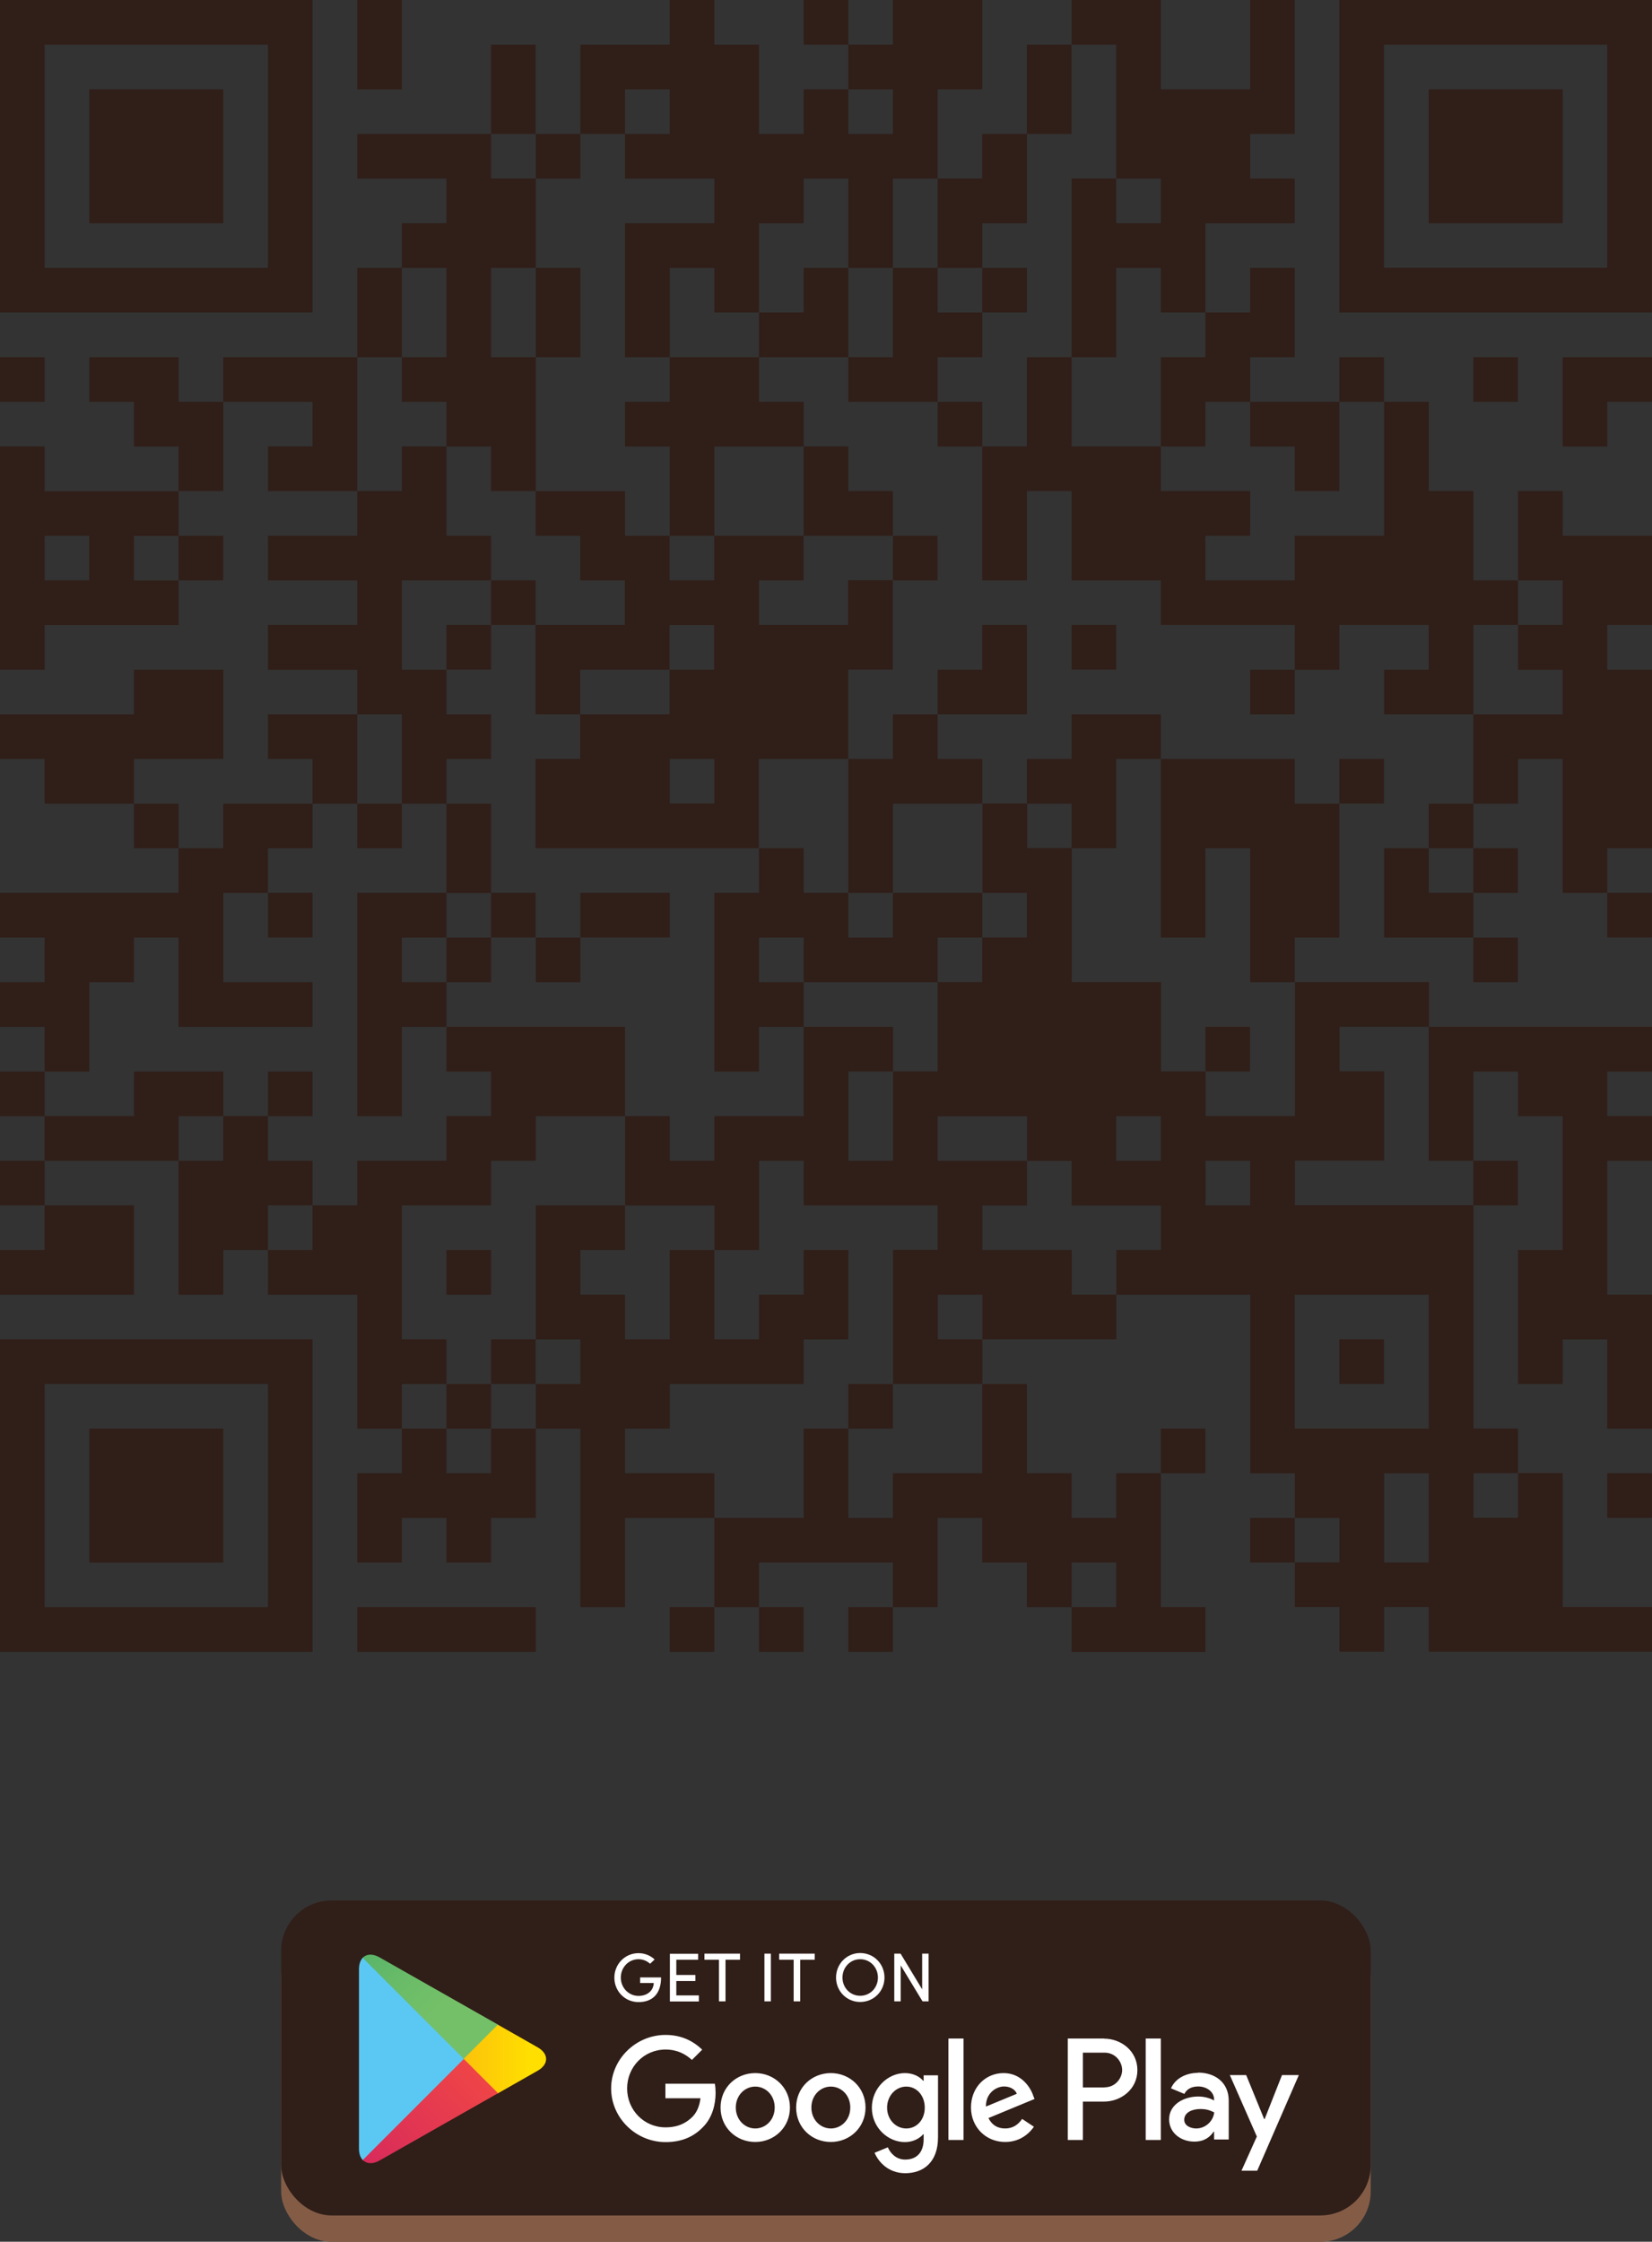 <?xml version="1.0" encoding="UTF-8"?><svg id="_圖層_2" xmlns="http://www.w3.org/2000/svg" xmlns:xlink="http://www.w3.org/1999/xlink" viewBox="0 0 133.32 180.92"><rect x="0" y="0" width="133.32" height="180.92" fill="#333333" stroke="none"/><defs><style>.cls-1{fill:url(#linear-gradient-2);}.cls-2{fill:#fff;}.cls-3{fill:#845c46;}.cls-4{fill:#301e18;}.cls-5{fill:#5bc8f3;}.cls-6{fill:url(#linear-gradient-3);}.cls-7{fill:url(#linear-gradient);}</style><linearGradient id="linear-gradient" x1="42.79" y1="166.17" x2="26.96" y2="166.17" gradientUnits="userSpaceOnUse"><stop offset="0" stop-color="#ffdf00"/><stop offset=".41" stop-color="#fbbc0d"/><stop offset=".78" stop-color="#f8a317"/><stop offset="1" stop-color="#f89b1b"/></linearGradient><linearGradient id="linear-gradient-2" x1="38.69" y1="167.67" x2="23.8" y2="182.56" gradientUnits="userSpaceOnUse"><stop offset="0" stop-color="#ee4447"/><stop offset="1" stop-color="#c5156c"/></linearGradient><linearGradient id="linear-gradient-3" x1="23.73" y1="149.71" x2="35.89" y2="161.87" gradientUnits="userSpaceOnUse"><stop offset="0" stop-color="#259d6f"/><stop offset=".06" stop-color="#2b9f6e"/><stop offset=".47" stop-color="#52b16a"/><stop offset=".8" stop-color="#6bbc68"/><stop offset="1" stop-color="#74c068"/></linearGradient></defs><g id="_圖層_1-2"><g><g><rect class="cls-3" x="22.69" y="155.51" width="87.93" height="25.42" rx="4.07" ry="4.07"/><g><rect class="cls-4" x="22.69" y="153.38" width="87.93" height="25.42" rx="4.07" ry="4.07"/><g><g><path class="cls-2" d="M67.05,167.31c-1.54,0-2.8,1.17-2.8,2.78s1.26,2.78,2.8,2.78,2.8-1.18,2.8-2.78-1.26-2.78-2.8-2.78Zm0,4.47c-.84,0-1.57-.7-1.57-1.69s.73-1.69,1.57-1.69,1.57,.69,1.57,1.69-.73,1.69-1.57,1.69Zm-6.1-4.47c-1.54,0-2.8,1.17-2.8,2.78s1.26,2.78,2.8,2.78,2.8-1.18,2.8-2.78-1.26-2.78-2.8-2.78Zm0,4.47c-.84,0-1.57-.7-1.57-1.69s.73-1.69,1.57-1.69,1.57,.69,1.57,1.69-.73,1.69-1.57,1.69Zm-7.25-3.62v1.18h2.83c-.08,.66-.31,1.15-.64,1.49-.41,.41-1.05,.86-2.18,.86-1.74,0-3.1-1.4-3.1-3.14s1.36-3.14,3.1-3.14c.94,0,1.62,.37,2.13,.84l.83-.83c-.71-.68-1.65-1.19-2.96-1.19-2.38,0-4.39,1.94-4.39,4.32s2,4.33,4.39,4.33c1.29,0,2.26-.42,3.02-1.21,.78-.78,1.02-1.88,1.02-2.76,0-.27-.02-.53-.06-.74h-3.98Zm29.67,.92c-.23-.62-.94-1.77-2.38-1.77s-2.63,1.13-2.63,2.78c0,1.56,1.18,2.78,2.76,2.78,1.28,0,2.01-.78,2.32-1.23l-.95-.63c-.32,.46-.75,.77-1.37,.77s-1.07-.28-1.35-.84l3.72-1.54-.13-.32Zm-3.8,.93c-.03-1.08,.83-1.62,1.46-1.62,.49,0,.9,.24,1.03,.59l-2.49,1.03Zm-3.03,2.7h1.22v-8.19h-1.22v8.19Zm-2-4.78h-.04c-.27-.33-.8-.62-1.47-.62-1.39,0-2.67,1.22-2.67,2.8s1.28,2.77,2.67,2.77c.66,0,1.19-.3,1.47-.63h.04v.4c0,1.07-.57,1.64-1.49,1.64-.75,0-1.21-.54-1.4-.99l-1.07,.44c.31,.74,1.12,1.65,2.47,1.65,1.43,0,2.65-.84,2.65-2.9v-5h-1.16v.45Zm-1.4,3.85c-.84,0-1.55-.71-1.55-1.68s.71-1.7,1.55-1.7,1.49,.72,1.49,1.7-.65,1.68-1.49,1.68Zm15.96-7.26h-2.93v8.19h1.22v-3.1h1.71c1.35,0,2.69-.98,2.69-2.54s-1.33-2.54-2.69-2.54Zm.03,3.95h-1.74v-2.81h1.74c.91,0,1.43,.76,1.43,1.4s-.52,1.4-1.43,1.4Zm7.55-1.18c-.88,0-1.8,.39-2.18,1.25l1.08,.45c.23-.45,.66-.6,1.12-.6,.63,0,1.27,.38,1.28,1.05v.08c-.22-.13-.7-.32-1.27-.32-1.17,0-2.36,.64-2.36,1.84,0,1.1,.96,1.8,2.03,1.8,.82,0,1.27-.37,1.56-.8h.04v.63h1.18v-3.14c0-1.45-1.08-2.26-2.49-2.26Zm-.15,4.49c-.4,0-.96-.2-.96-.7,0-.63,.7-.87,1.3-.87,.54,0,.79,.12,1.12,.27-.09,.76-.75,1.3-1.45,1.3Zm6.93-4.31l-1.4,3.55h-.04l-1.45-3.55h-1.32l2.18,4.96-1.24,2.76h1.27l3.36-7.72h-1.36Zm-11,5.24h1.22v-8.19h-1.22v8.19Z"/><g><path class="cls-5" d="M29.27,158.01c-.19,.2-.3,.51-.3,.92v14.47c0,.41,.11,.72,.3,.92l.05,.05,8.11-8.11v-.19l-8.11-8.11-.05,.05Z"/><path class="cls-7" d="M40.13,168.97l-2.7-2.7v-.19l2.7-2.7,.06,.03,3.2,1.82c.91,.52,.91,1.37,0,1.89l-3.2,1.82-.06,.04Z"/><path class="cls-1" d="M40.19,168.93l-2.76-2.76-8.15,8.15c.3,.32,.8,.36,1.36,.04l9.56-5.43"/><path class="cls-6" d="M40.19,163.4l-9.56-5.43c-.56-.32-1.06-.28-1.36,.04l8.15,8.15,2.76-2.76Z"/></g></g><g><path class="cls-2" d="M52.46,158.48c-.25-.22-.57-.36-.93-.36-.81,0-1.43,.67-1.43,1.48s.62,1.48,1.43,1.48c.69,0,1.2-.4,1.23-1.04h-1.1v-.45h1.69c0,1.35-.72,1.99-1.82,1.99s-1.95-.88-1.95-1.97,.85-1.98,1.95-1.98c.51,0,.97,.2,1.3,.51l-.37,.35Z"/><path class="cls-2" d="M56.34,157.67v.49h-1.76v1.23h1.54v.49h-1.54v1.16h1.82v.49h-2.34v-3.85h2.28Z"/><path class="cls-2" d="M59.72,157.67v.49h-1.17v3.36h-.53v-3.36h-1.17v-.49h2.86Z"/><path class="cls-2" d="M62.21,157.67v3.85h-.52v-3.85h.52Z"/><path class="cls-2" d="M65.75,157.67v.49h-1.17v3.36h-.53v-3.36h-1.17v-.49h2.86Z"/><path class="cls-2" d="M69.42,157.62c1.1,0,1.96,.88,1.96,1.98s-.86,1.97-1.96,1.97-1.95-.88-1.95-1.97,.85-1.98,1.95-1.98Zm0,3.45c.81,0,1.43-.65,1.43-1.47s-.62-1.48-1.43-1.48-1.43,.66-1.43,1.48,.62,1.47,1.43,1.47Z"/><path class="cls-2" d="M74.45,161.52l-1.76-2.9v2.9h-.52v-3.85h.51l1.74,2.88v-2.88h.52v3.85h-.5Z"/></g></g></g></g><g><rect class="cls-4" x="64.86" width="3.6" height="3.6"/><path class="cls-4" d="M108.09,0V25.22h25.22V0h-25.22Zm21.62,21.62h-18.02V3.6h18.02V21.62Z"/><rect class="cls-4" x="28.83" width="3.6" height="7.21"/><polygon class="cls-4" points="90.08 14.41 93.68 14.41 93.68 18.02 90.08 18.02 90.08 14.41 86.48 14.41 86.48 28.83 90.08 28.83 90.08 21.62 93.68 21.62 93.68 25.22 97.28 25.22 97.28 18.02 104.49 18.02 104.49 14.41 100.89 14.41 100.89 10.81 104.49 10.81 104.49 0 100.89 0 100.89 7.21 93.68 7.21 93.68 0 86.48 0 86.48 3.6 90.08 3.6 90.08 14.41"/><rect class="cls-4" x="39.63" y="3.6" width="3.6" height="7.21"/><polygon class="cls-4" points="50.44 7.21 54.05 7.21 54.05 10.81 50.44 10.81 50.44 14.41 57.65 14.41 57.65 18.02 50.44 18.02 50.44 28.83 54.05 28.83 54.05 21.62 57.65 21.62 57.65 25.22 61.25 25.22 61.25 18.02 64.86 18.02 64.86 14.41 68.46 14.41 68.46 21.62 72.06 21.62 72.06 14.41 75.67 14.41 75.67 7.21 79.27 7.21 79.27 0 72.06 0 72.06 3.6 68.46 3.6 68.46 7.21 72.06 7.21 72.06 10.81 68.46 10.81 68.46 7.21 64.86 7.21 64.86 10.81 61.25 10.81 61.25 3.6 57.65 3.6 57.65 0 54.05 0 54.05 3.6 46.84 3.6 46.84 10.81 50.44 10.81 50.44 7.21"/><rect class="cls-4" x="82.87" y="3.6" width="3.6" height="7.21"/><rect class="cls-4" x="115.3" y="7.21" width="10.81" height="10.81"/><rect class="cls-4" x="43.24" y="10.81" width="3.6" height="3.6"/><rect class="cls-4" x="7.21" y="7.21" width="10.81" height="10.81"/><polygon class="cls-4" points="75.67 21.62 79.27 21.62 79.27 18.02 82.87 18.02 82.87 10.81 79.27 10.81 79.27 14.41 75.67 14.41 75.67 21.62"/><path class="cls-4" d="M25.22,25.22V0H0V25.22H25.22ZM3.6,3.6H21.62V21.62H3.6V3.6Z"/><polygon class="cls-4" points="36.03 28.83 32.43 28.83 32.43 32.43 36.03 32.43 36.03 36.03 39.63 36.03 39.63 39.63 43.24 39.63 43.24 28.83 39.63 28.83 39.63 21.62 43.24 21.62 43.24 14.41 39.63 14.41 39.63 10.81 28.83 10.81 28.83 14.41 36.03 14.41 36.03 18.02 32.43 18.02 32.43 21.62 36.03 21.62 36.03 28.83"/><polygon class="cls-4" points="68.46 21.62 64.86 21.62 64.86 25.22 61.25 25.22 61.25 28.83 68.46 28.83 68.46 21.62"/><rect class="cls-4" x="79.27" y="21.62" width="3.6" height="3.6"/><rect class="cls-4" x="28.83" y="21.62" width="3.6" height="7.21"/><rect class="cls-4" x="43.24" y="21.62" width="3.6" height="7.21"/><polygon class="cls-4" points="79.27 28.83 79.27 25.22 75.67 25.22 75.67 21.62 72.06 21.62 72.06 28.83 68.46 28.83 68.46 32.43 75.67 32.43 75.67 28.83 79.27 28.83"/><rect class="cls-4" y="28.83" width="3.6" height="3.6"/><polygon class="cls-4" points="14.41 28.83 7.21 28.83 7.21 32.43 10.81 32.43 10.81 36.03 14.41 36.03 14.41 39.63 18.02 39.63 18.02 32.43 14.41 32.43 14.41 28.83"/><polygon class="cls-4" points="54.05 28.83 54.05 32.43 50.44 32.43 50.44 36.03 54.05 36.03 54.05 43.24 57.65 43.24 57.65 36.03 64.86 36.03 64.86 32.43 61.25 32.43 61.25 28.83 54.05 28.83"/><polygon class="cls-4" points="93.68 28.83 93.68 36.03 97.28 36.03 97.28 32.43 100.89 32.43 100.89 28.83 104.49 28.83 104.49 21.62 100.89 21.62 100.89 25.22 97.28 25.22 97.28 28.83 93.68 28.83"/><rect class="cls-4" x="108.09" y="28.83" width="3.6" height="3.6"/><rect class="cls-4" x="118.9" y="28.83" width="3.6" height="3.6"/><polygon class="cls-4" points="126.11 28.83 126.11 36.03 129.71 36.03 129.71 32.43 133.32 32.43 133.32 28.83 126.11 28.83"/><polygon class="cls-4" points="28.83 28.83 18.02 28.83 18.02 32.43 25.22 32.43 25.22 36.03 21.62 36.03 21.62 39.63 28.83 39.63 28.83 28.83"/><rect class="cls-4" x="75.67" y="32.43" width="3.6" height="3.6"/><polygon class="cls-4" points="104.49 36.03 104.49 39.63 108.09 39.63 108.09 32.43 100.89 32.43 100.89 36.03 104.49 36.03"/><path class="cls-4" d="M3.6,39.63v-3.6H0v18.02H3.6v-3.6H14.41v-3.6h-3.6v-3.6h3.6v-3.6H3.6Zm3.6,7.21H3.6v-3.6h3.6v3.6Z"/><polygon class="cls-4" points="64.86 43.24 72.06 43.24 72.06 39.63 68.46 39.63 68.46 36.03 64.86 36.03 64.86 43.24"/><rect class="cls-4" x="14.41" y="43.24" width="3.6" height="3.6"/><rect class="cls-4" x="72.06" y="43.24" width="3.6" height="3.6"/><polygon class="cls-4" points="126.11 43.24 126.11 39.63 122.51 39.63 122.51 46.84 126.11 46.84 126.11 50.44 122.51 50.44 122.51 54.05 126.11 54.05 126.11 57.65 118.9 57.65 118.9 64.86 122.51 64.86 122.51 61.25 126.11 61.25 126.11 72.06 129.71 72.06 129.71 68.46 133.32 68.46 133.32 54.05 129.71 54.05 129.71 50.44 133.32 50.44 133.32 43.24 126.11 43.24"/><rect class="cls-4" x="39.63" y="46.84" width="3.6" height="3.6"/><path class="cls-4" d="M68.46,50.44h-7.21v-3.6h3.6v-3.6h-7.21v3.6h-3.6v-3.6h-3.6v-3.6h-7.21v3.6h3.6v3.6h3.6v3.6h-7.21v7.21h3.6v-3.6h7.21v-3.6h3.6v3.6h-3.6v3.6h-7.21v3.6h-3.6v7.21h18.02v-7.21h7.21v-7.21h3.6v-7.21h-3.6v3.6Zm-10.81,14.41h-3.6v-3.6h3.6v3.6Z"/><rect class="cls-4" x="36.03" y="50.44" width="3.6" height="3.6"/><rect class="cls-4" x="86.48" y="50.44" width="3.6" height="3.6"/><polygon class="cls-4" points="118.9 50.44 122.51 50.44 122.51 46.84 118.9 46.84 118.9 39.63 115.3 39.63 115.3 32.43 111.7 32.43 111.7 43.24 104.49 43.24 104.49 46.84 97.28 46.84 97.28 43.24 100.89 43.24 100.89 39.63 93.68 39.63 93.68 36.03 86.48 36.03 86.48 28.83 82.87 28.83 82.87 36.03 79.27 36.03 79.27 46.84 82.87 46.84 82.87 39.63 86.48 39.63 86.48 46.84 93.68 46.84 93.68 50.44 104.49 50.44 104.49 54.05 108.09 54.05 108.09 50.44 115.3 50.44 115.3 54.05 111.7 54.05 111.7 57.65 118.9 57.65 118.9 50.44"/><polygon class="cls-4" points="82.87 57.65 82.87 50.44 79.27 50.44 79.27 54.05 75.67 54.05 75.67 57.65 82.87 57.65"/><rect class="cls-4" x="100.89" y="54.05" width="3.6" height="3.6"/><polygon class="cls-4" points="18.02 61.25 18.02 54.05 10.81 54.05 10.81 57.65 0 57.65 0 61.25 3.6 61.25 3.6 64.86 10.81 64.86 10.81 61.25 18.02 61.25"/><polygon class="cls-4" points="32.43 64.86 36.03 64.86 36.03 61.25 39.63 61.25 39.63 57.65 36.03 57.65 36.03 54.05 32.43 54.05 32.43 46.84 39.63 46.84 39.63 43.24 36.03 43.24 36.03 36.03 32.43 36.03 32.43 39.63 28.83 39.63 28.83 43.24 21.62 43.24 21.62 46.84 28.83 46.84 28.83 50.44 21.62 50.44 21.62 54.05 28.83 54.05 28.83 57.65 32.43 57.65 32.43 64.86"/><polygon class="cls-4" points="28.83 57.65 21.62 57.65 21.62 61.25 25.22 61.25 25.22 64.86 28.83 64.86 28.83 57.65"/><rect class="cls-4" x="108.09" y="61.25" width="3.6" height="3.6"/><rect class="cls-4" x="10.81" y="64.86" width="3.6" height="3.6"/><rect class="cls-4" x="28.83" y="64.86" width="3.6" height="3.6"/><polygon class="cls-4" points="68.46 72.06 72.06 72.06 72.06 64.86 79.27 64.86 79.27 61.25 75.67 61.25 75.67 57.65 72.06 57.65 72.06 61.25 68.46 61.25 68.46 72.06"/><polygon class="cls-4" points="86.48 68.46 90.08 68.46 90.08 61.25 93.68 61.25 93.68 57.65 86.48 57.65 86.48 61.25 82.87 61.25 82.87 64.86 86.48 64.86 86.48 68.46"/><polygon class="cls-4" points="93.68 75.67 97.28 75.67 97.28 68.46 100.89 68.46 100.89 79.27 104.49 79.27 104.49 75.67 108.09 75.67 108.09 64.86 104.49 64.86 104.49 61.25 93.68 61.25 93.68 75.67"/><rect class="cls-4" x="115.3" y="64.86" width="3.6" height="3.6"/><rect class="cls-4" x="36.03" y="64.86" width="3.6" height="7.21"/><path class="cls-4" d="M79.27,72.06h3.6v3.6h-3.6v3.6h-3.6v7.21h-3.6v7.21h-3.6v-7.21h3.6v-3.6h-7.21v7.21h-7.21v3.6h-3.6v-3.6h-3.6v7.21h7.21v3.6h3.6v-7.21h3.6v3.6h10.81v3.6h-3.6v10.81h7.21v-3.6h-3.6v-3.6h3.6v3.6h10.81v-3.6h-3.6v-3.6h-7.21v-3.6h3.6v-3.6h-7.21v-3.6h7.21v3.6h3.6v3.6h7.21v3.6h-3.6v3.6h10.81v14.41h3.6v3.6h3.6v3.6h-3.6v3.6h3.6v3.6h3.6v-3.6h3.6v3.6h18.02v-3.6h-7.21v-10.81h-3.6v3.6h-3.6v-3.6h3.6v-3.6h-3.6v-18.02h-14.41v-3.6h7.21v-7.21h-3.6v-3.6h7.21v-3.6h-10.81v10.81h-7.21v-3.6h-3.6v-7.21h-7.21v-10.81h-3.6v-3.6h-3.6v7.21Zm36.03,54.05h-3.6v-7.21h3.6v7.21Zm0-10.81h-10.81v-10.81h10.81v10.81Zm-14.41-21.62v3.6h-3.6v-3.6h3.6Zm-7.21,0h-3.6v-3.6h3.6v3.6Z"/><polygon class="cls-4" points="115.3 68.46 111.7 68.46 111.7 75.67 118.9 75.67 118.9 72.06 115.3 72.06 115.3 68.46"/><rect class="cls-4" x="118.9" y="68.46" width="3.6" height="3.6"/><rect class="cls-4" x="21.62" y="72.06" width="3.6" height="3.6"/><rect class="cls-4" x="39.63" y="72.06" width="3.6" height="3.6"/><rect class="cls-4" x="46.84" y="72.06" width="7.21" height="3.6"/><polygon class="cls-4" points="57.65 72.06 57.65 86.48 61.25 86.48 61.25 82.87 64.86 82.87 64.86 79.27 61.25 79.27 61.25 75.67 64.86 75.67 64.86 79.27 75.67 79.27 75.67 75.67 79.27 75.67 79.27 72.06 72.06 72.06 72.06 75.67 68.46 75.67 68.46 72.06 64.86 72.06 64.86 68.46 61.25 68.46 61.25 72.06 57.65 72.06"/><rect class="cls-4" x="129.71" y="72.06" width="3.6" height="3.6"/><rect class="cls-4" x="36.03" y="75.67" width="3.6" height="3.6"/><rect class="cls-4" x="43.24" y="75.67" width="3.6" height="3.6"/><rect class="cls-4" x="118.9" y="75.67" width="3.6" height="3.6"/><polygon class="cls-4" points="32.43 79.27 32.43 75.67 36.03 75.67 36.03 72.06 28.83 72.06 28.83 90.08 32.43 90.08 32.43 82.87 36.03 82.87 36.03 79.27 32.43 79.27"/><polygon class="cls-4" points="7.21 79.27 10.81 79.27 10.81 75.67 14.41 75.67 14.41 82.87 25.22 82.87 25.22 79.27 18.02 79.27 18.02 72.06 21.62 72.06 21.62 68.46 25.22 68.46 25.22 64.86 18.02 64.86 18.02 68.46 14.41 68.46 14.41 72.06 0 72.06 0 75.67 3.6 75.67 3.6 79.27 0 79.27 0 82.87 3.6 82.87 3.6 86.48 7.21 86.48 7.21 79.27"/><rect class="cls-4" x="97.28" y="82.87" width="3.6" height="3.6"/><rect class="cls-4" y="86.48" width="3.6" height="3.6"/><polygon class="cls-4" points="18.02 90.08 18.02 86.48 10.81 86.48 10.81 90.08 3.6 90.08 3.6 93.68 14.41 93.68 14.41 90.08 18.02 90.08"/><rect class="cls-4" x="21.62" y="86.48" width="3.6" height="3.6"/><polygon class="cls-4" points="115.3 93.68 118.9 93.68 118.9 86.48 122.51 86.48 122.51 90.08 126.11 90.08 126.11 100.89 122.51 100.89 122.51 111.7 126.11 111.7 126.11 108.09 129.71 108.09 129.71 115.3 133.32 115.3 133.32 104.49 129.71 104.49 129.71 93.68 133.32 93.68 133.32 90.08 129.71 90.08 129.71 86.48 133.32 86.48 133.32 82.87 115.3 82.87 115.3 93.68"/><rect class="cls-4" y="93.68" width="3.6" height="3.6"/><polygon class="cls-4" points="25.22 97.28 25.22 93.68 21.62 93.68 21.62 90.08 18.02 90.08 18.02 93.68 14.41 93.68 14.41 104.49 18.02 104.49 18.02 100.89 21.62 100.89 21.62 97.28 25.22 97.28"/><rect class="cls-4" x="118.9" y="93.68" width="3.6" height="3.6"/><polygon class="cls-4" points="0 100.89 0 104.49 10.81 104.49 10.81 97.28 3.6 97.28 3.6 100.89 0 100.89"/><rect class="cls-4" x="36.03" y="100.89" width="3.6" height="3.6"/><path class="cls-4" d="M0,108.09v25.22H25.22v-25.22H0Zm21.62,21.62H3.6v-18.02H21.62v18.02Z"/><polygon class="cls-4" points="36.03 111.7 36.03 108.09 32.43 108.09 32.43 97.28 39.63 97.28 39.63 93.68 43.24 93.68 43.24 90.08 50.44 90.08 50.44 82.87 36.03 82.87 36.03 86.48 39.63 86.48 39.63 90.08 36.03 90.08 36.03 93.68 28.83 93.68 28.83 97.28 25.22 97.28 25.22 100.89 21.62 100.89 21.62 104.49 28.83 104.49 28.83 115.3 32.43 115.3 32.43 111.7 36.03 111.7"/><rect class="cls-4" x="39.63" y="108.09" width="3.6" height="3.6"/><rect class="cls-4" x="108.09" y="108.09" width="3.6" height="3.6"/><rect class="cls-4" x="36.03" y="111.7" width="3.6" height="3.6"/><rect class="cls-4" x="68.46" y="111.7" width="3.6" height="3.6"/><rect class="cls-4" x="7.21" y="115.3" width="10.81" height="10.81"/><polygon class="cls-4" points="39.63 118.9 36.03 118.9 36.03 115.3 32.43 115.3 32.43 118.9 28.83 118.9 28.83 126.11 32.43 126.11 32.43 122.51 36.03 122.51 36.03 126.11 39.63 126.11 39.63 122.51 43.24 122.51 43.24 115.3 39.63 115.3 39.63 118.9"/><polygon class="cls-4" points="79.27 118.9 72.06 118.9 72.06 122.51 68.46 122.51 68.46 115.3 64.86 115.3 64.86 122.51 57.65 122.51 57.65 129.71 61.25 129.71 61.25 126.11 72.06 126.11 72.06 129.71 75.67 129.71 75.67 122.51 79.27 122.51 79.27 126.11 82.87 126.11 82.87 129.71 86.48 129.71 86.48 126.11 90.08 126.11 90.08 129.71 86.48 129.71 86.48 133.32 97.28 133.32 97.28 129.71 93.68 129.71 93.68 118.9 90.08 118.9 90.08 122.51 86.48 122.51 86.48 118.9 82.87 118.9 82.87 111.7 79.27 111.7 79.27 118.9"/><rect class="cls-4" x="93.68" y="115.3" width="3.6" height="3.6"/><polygon class="cls-4" points="50.44 118.9 50.44 115.3 54.05 115.3 54.05 111.7 64.86 111.7 64.86 108.09 68.46 108.09 68.46 100.89 64.86 100.89 64.86 104.49 61.25 104.49 61.25 108.09 57.65 108.09 57.65 100.89 54.05 100.89 54.05 108.09 50.44 108.09 50.44 104.49 46.84 104.49 46.84 100.89 50.44 100.89 50.44 97.28 43.24 97.28 43.24 108.09 46.84 108.09 46.84 111.7 43.24 111.7 43.24 115.3 46.84 115.3 46.84 129.71 50.44 129.71 50.44 122.51 57.65 122.51 57.65 118.9 50.44 118.9"/><rect class="cls-4" x="129.71" y="118.9" width="3.6" height="3.6"/><rect class="cls-4" x="100.89" y="122.51" width="3.6" height="3.6"/><rect class="cls-4" x="28.83" y="129.71" width="14.41" height="3.6"/><rect class="cls-4" x="54.05" y="129.71" width="3.6" height="3.6"/><rect class="cls-4" x="61.25" y="129.71" width="3.6" height="3.6"/><rect class="cls-4" x="68.46" y="129.71" width="3.6" height="3.6"/></g></g></g></svg>